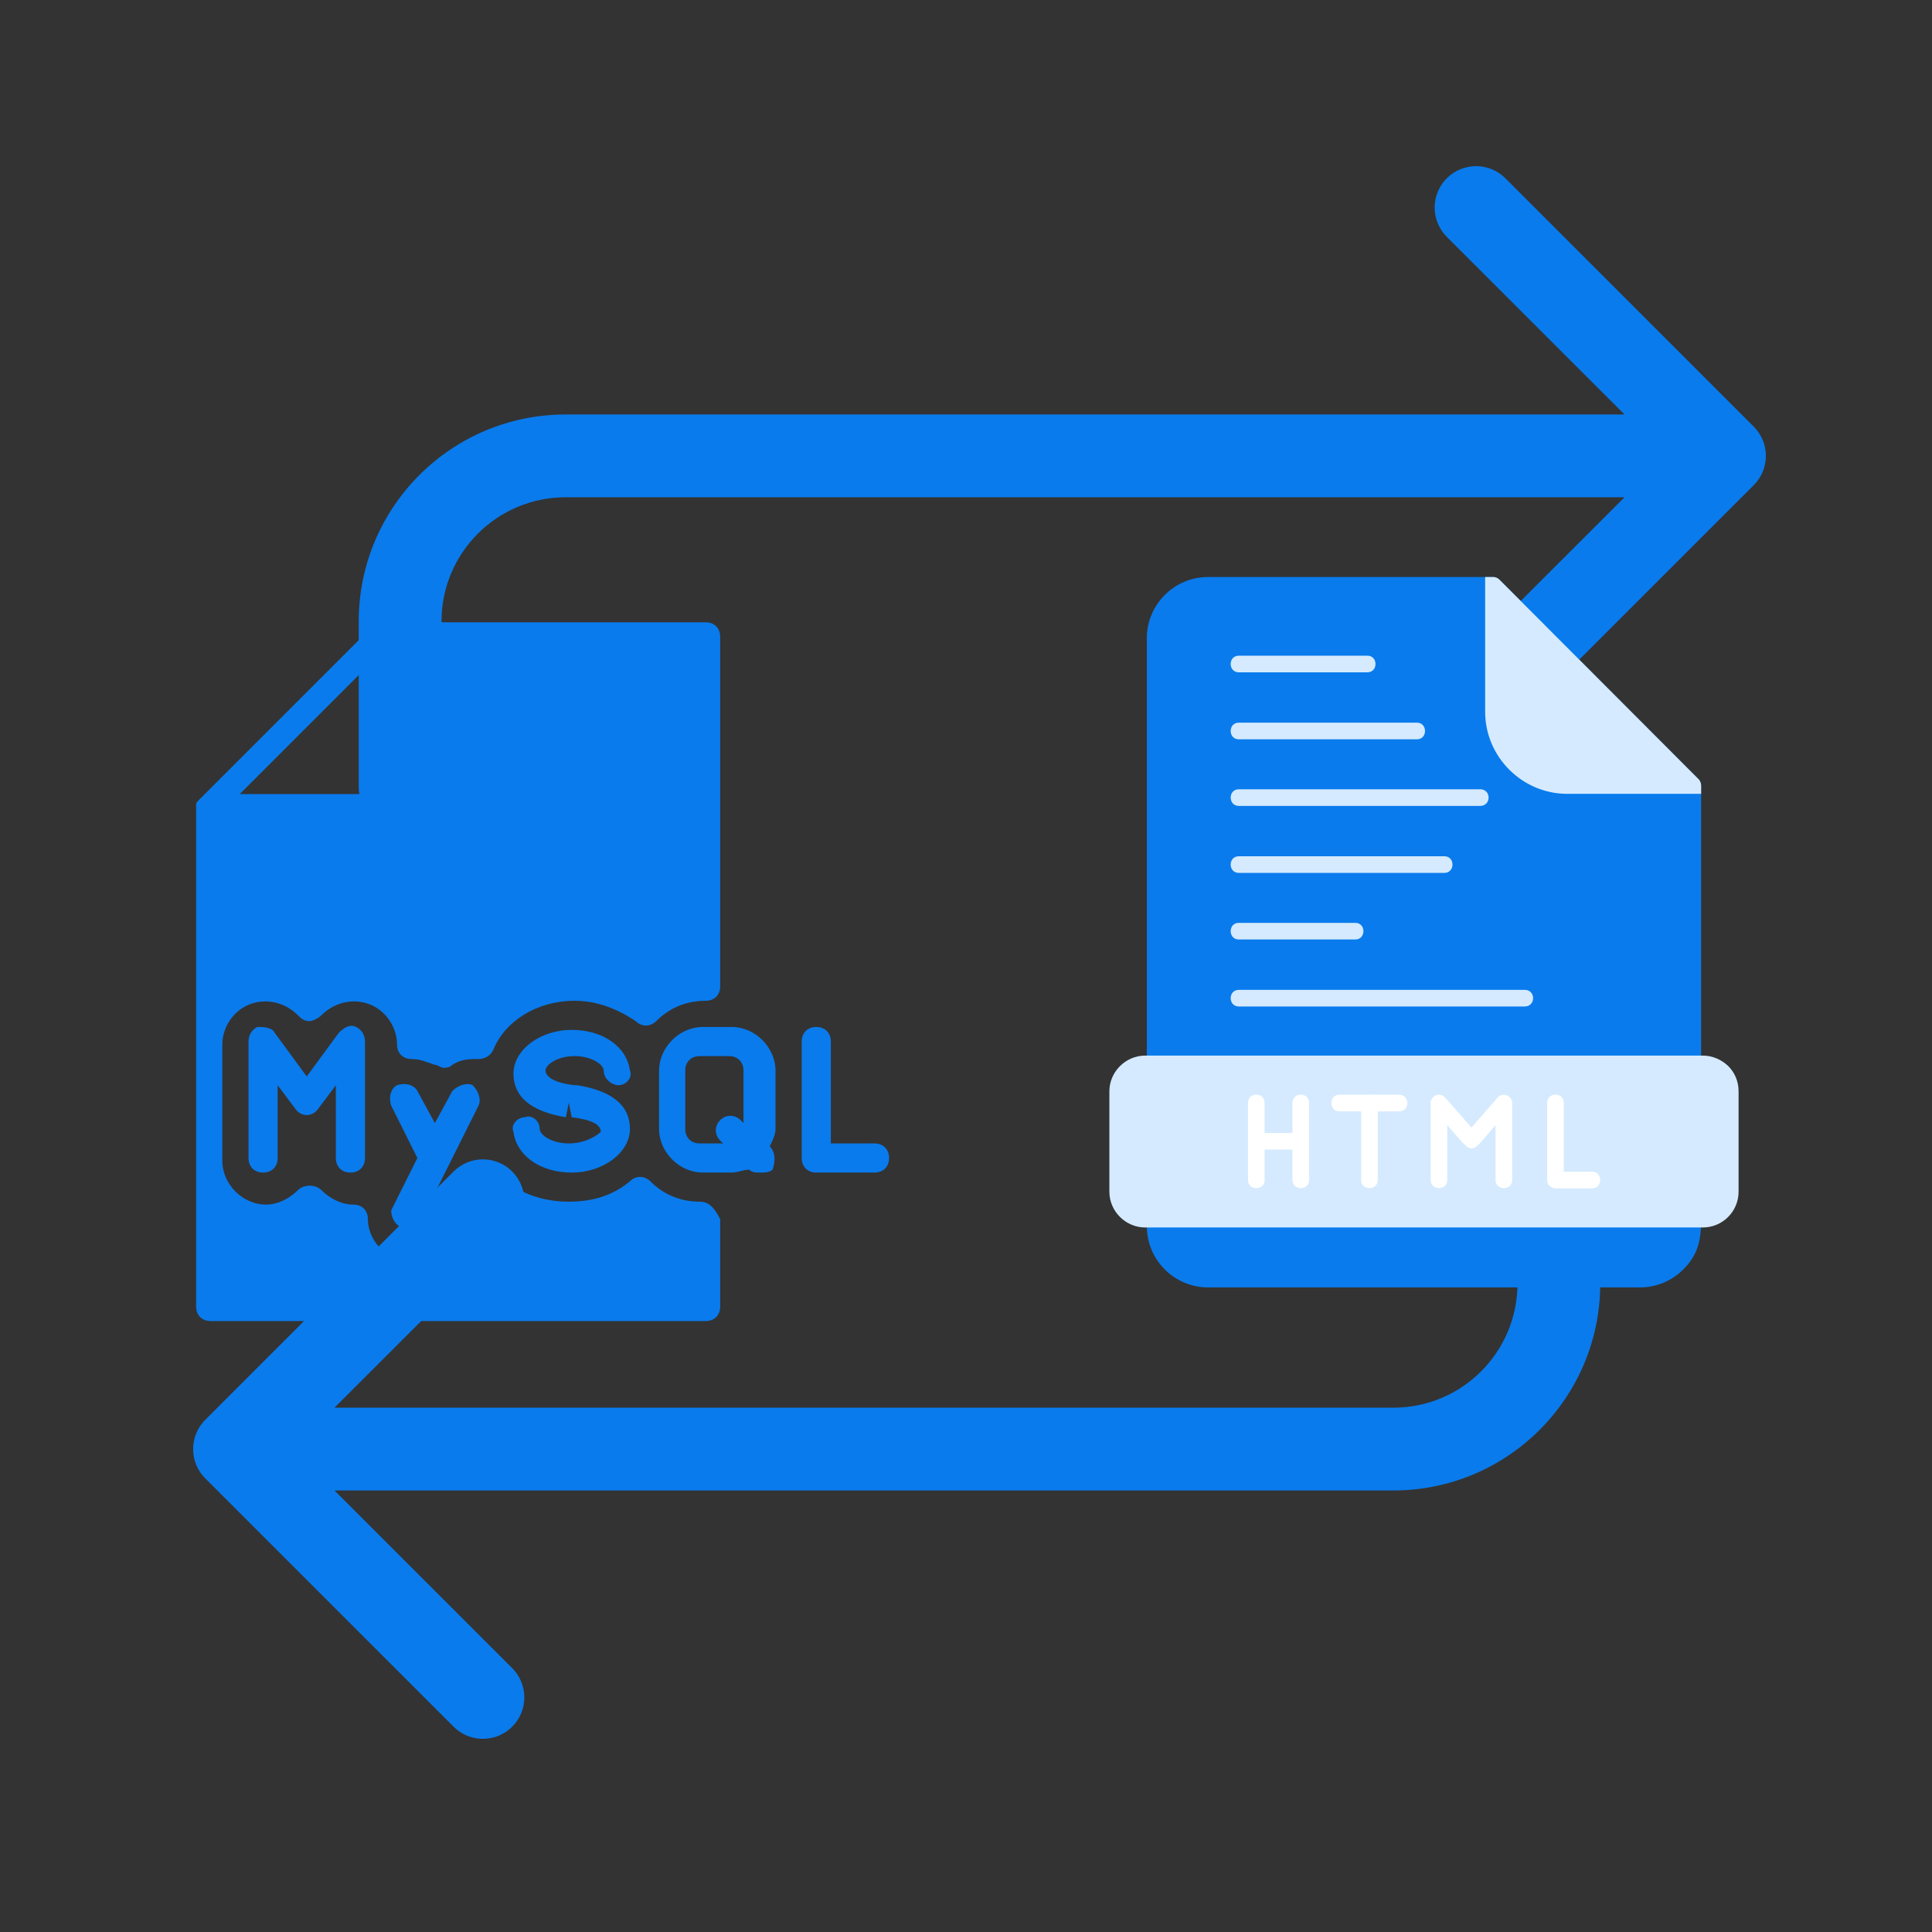 <svg xmlns="http://www.w3.org/2000/svg" xmlns:xlink="http://www.w3.org/1999/xlink" width="500" zoomAndPan="magnify" viewBox="0 0 375 375" height="500" preserveAspectRatio="xMidYMid meet" version="1.0"><rect x="0" y="0" width="375" height="375" fill="#333333" stroke="none"/><defs><clipPath id="2cced5c642"><path d="M 37.5 32.258 L 342.75 32.258 L 342.75 337.508 L 37.5 337.508 Z M 37.5 32.258 " clip-rule="nonzero"/></clipPath><clipPath id="95f9024978"><path d="M 38 120.785 L 173 120.785 L 173 256.535 L 38 256.535 Z M 38 120.785 " clip-rule="nonzero"/></clipPath><clipPath id="6588bfad54"><path d="M 215.297 204 L 337.547 204 L 337.547 239 L 215.297 239 Z M 215.297 204 " clip-rule="nonzero"/></clipPath></defs><g clip-path="url(#2cced5c642)"><path fill="#097bed" d="M 340.395 82.801 C 341.848 84.254 342.754 86.262 342.754 88.484 C 342.754 90.711 341.855 92.719 340.395 94.172 L 292.195 142.367 C 290.742 143.824 288.727 144.723 286.512 144.723 C 282.066 144.723 278.469 141.125 278.469 136.684 C 278.469 134.465 279.371 132.449 280.824 130.996 L 315.316 96.52 L 109.793 96.52 C 96.484 96.52 85.695 107.305 85.695 120.617 L 85.695 152.746 C 85.695 157.18 82.098 160.781 77.664 160.781 C 73.23 160.781 69.629 157.18 69.629 152.746 L 69.629 120.617 C 69.629 98.438 87.617 80.453 109.793 80.453 L 315.316 80.453 L 280.824 45.977 C 279.371 44.523 278.469 42.508 278.469 40.289 C 278.469 35.848 282.066 32.25 286.512 32.25 C 288.727 32.25 290.742 33.148 292.195 34.605 Z M 302.574 208.977 C 298.141 208.977 294.543 212.574 294.543 217.008 L 294.543 249.137 C 294.543 262.449 283.754 273.234 270.445 273.234 L 64.922 273.234 L 99.414 238.762 C 100.867 237.305 101.77 235.289 101.77 233.074 C 101.77 228.629 98.172 225.031 93.727 225.031 C 91.512 225.031 89.496 225.934 88.043 227.387 L 39.844 275.582 C 38.391 277.035 37.484 279.043 37.484 281.27 C 37.484 283.492 38.383 285.5 39.844 286.957 L 88.043 335.152 C 89.496 336.605 91.512 337.504 93.727 337.504 C 98.172 337.504 101.77 333.906 101.77 329.465 C 101.77 327.246 100.867 325.23 99.414 323.777 L 64.922 289.301 L 270.445 289.301 C 292.621 289.301 310.609 271.316 310.609 249.137 L 310.609 217.008 C 310.609 212.574 307.008 208.977 302.574 208.977 Z M 302.574 208.977 " fill-opacity="1" fill-rule="nonzero"/></g><g clip-path="url(#95f9024978)"><path fill="#097bed" d="M 110.402 221.941 C 107.012 221.941 104.75 220.246 104.75 219.117 C 104.75 217.422 103.055 216.293 101.926 216.855 C 100.23 216.855 99.102 218.551 99.664 219.684 C 100.23 224.203 104.75 227.594 110.969 227.594 C 117.184 227.594 122.27 223.637 122.27 219.117 C 122.27 214.598 118.879 211.77 112.098 210.641 L 111.531 210.641 C 106.445 210.074 105.883 208.379 105.883 207.816 C 105.883 206.684 108.141 204.988 111.531 204.988 C 114.922 204.988 117.184 206.684 117.184 207.816 C 117.184 209.512 118.879 210.641 120.012 210.641 C 121.707 210.641 122.836 208.945 122.27 207.816 C 121.707 203.293 117.184 199.902 110.969 199.902 C 104.75 199.902 99.664 203.859 99.664 208.379 C 99.664 212.902 103.055 215.727 109.836 216.855 L 110.402 214.031 L 110.969 216.855 C 115.488 217.422 116.617 218.551 116.617 219.684 C 116.055 220.246 113.793 221.941 110.402 221.941 Z M 135.832 233.246 C 132.441 233.246 129.051 232.117 126.227 229.289 C 125.098 228.16 123.402 228.16 122.27 229.289 C 118.879 232.117 114.922 233.246 110.402 233.246 C 105.316 233.246 100.23 231.551 97.402 228.16 C 96.84 227.594 95.707 227.027 95.145 227.027 C 94.012 227.027 93.449 227.594 92.883 228.723 L 87.23 240.027 C 84.973 243.984 79.887 245.68 75.93 243.984 C 73.102 242.289 71.406 239.461 71.406 236.637 C 71.406 234.941 70.277 233.812 68.582 233.812 C 66.32 233.812 64.062 232.68 62.367 230.984 C 61.234 229.855 58.977 229.855 57.844 230.984 C 56.148 232.68 53.891 233.812 51.629 233.812 C 47.105 233.812 43.152 229.855 43.152 225.332 L 43.152 202.727 C 43.152 199.336 45.41 195.945 48.801 194.816 C 52.195 193.688 55.586 194.816 57.844 197.078 C 58.41 197.641 58.977 198.207 60.105 198.207 C 60.672 198.207 61.801 197.641 62.367 197.078 C 64.625 194.816 68.016 193.688 71.406 194.816 C 74.801 195.945 77.059 199.336 77.059 202.727 C 77.059 204.422 78.191 205.555 79.887 205.555 C 81.582 205.555 82.711 206.121 84.406 206.684 C 84.973 206.684 85.535 207.25 86.102 207.25 C 86.668 207.25 87.23 207.25 87.797 206.684 C 89.492 205.555 91.188 205.555 92.883 205.555 C 94.012 205.555 95.145 204.988 95.707 203.859 C 97.969 198.207 104.188 194.25 111.531 194.25 C 116.055 194.25 120.008 195.945 123.402 198.207 C 124.531 199.336 126.227 199.336 127.355 198.207 C 130.184 195.383 133.574 194.25 136.965 194.25 C 138.66 194.25 139.789 193.121 139.789 191.426 L 139.789 123.609 C 139.789 121.914 138.66 120.785 136.965 120.785 L 74.797 120.785 C 74.797 120.785 74.797 120.785 74.234 120.785 C 74.234 120.785 74.234 120.785 73.668 120.785 C 73.102 120.785 72.539 121.348 72.539 121.348 L 38.629 155.258 C 38.066 155.82 38.066 155.82 38.066 156.387 C 38.066 156.387 38.066 156.387 38.066 156.953 C 38.066 156.953 38.066 156.953 38.066 157.52 L 38.066 253.59 C 38.066 255.285 39.195 256.418 40.891 256.418 L 136.965 256.418 C 138.66 256.418 139.789 255.285 139.789 253.59 L 139.789 236.637 C 138.66 234.375 137.527 233.246 135.832 233.246 Z M 70.844 129.824 L 70.844 154.125 L 46.543 154.125 Z M 169.742 221.941 L 161.266 221.941 L 161.266 202.164 C 161.266 200.469 160.133 199.336 158.438 199.336 C 156.742 199.336 155.613 200.469 155.613 202.164 L 155.613 224.77 C 155.613 226.465 156.742 227.594 158.438 227.594 L 169.742 227.594 C 171.438 227.594 172.566 226.465 172.566 224.77 C 172.566 223.074 171.438 221.941 169.742 221.941 Z M 149.398 222.508 C 149.961 221.379 150.527 220.246 150.527 219.117 L 150.527 207.816 C 150.527 203.293 146.57 199.336 142.051 199.336 L 136.398 199.336 C 131.879 199.336 127.922 203.293 127.922 207.816 L 127.922 219.117 C 127.922 223.637 131.879 227.594 136.398 227.594 L 142.051 227.594 C 143.18 227.594 144.312 227.027 145.441 227.027 C 146.008 227.594 146.57 227.594 147.703 227.594 C 148.266 227.594 149.398 227.594 149.961 227.027 C 150.527 225.332 150.527 223.637 149.398 222.508 Z M 144.312 217.988 L 143.746 217.422 C 142.613 216.293 140.918 216.293 139.789 217.422 C 138.66 218.551 138.66 220.246 139.789 221.379 L 140.355 221.941 L 135.832 221.941 C 134.137 221.941 133.008 220.812 133.008 219.117 L 133.008 207.816 C 133.008 206.121 134.137 204.988 135.832 204.988 L 141.484 204.988 C 143.18 204.988 144.312 206.121 144.312 207.816 Z M 78.191 238.332 C 78.754 238.332 78.754 238.898 79.32 238.898 C 80.449 238.898 81.582 238.332 81.582 237.203 L 92.883 214.598 C 93.449 213.465 92.883 211.77 91.754 210.641 C 90.621 210.074 88.926 210.641 87.797 211.77 L 84.406 217.988 L 81.016 211.77 C 80.449 210.641 78.754 210.074 77.059 210.641 C 75.93 211.207 75.363 212.902 75.93 214.598 L 81.016 224.77 L 75.93 234.941 C 75.93 236.07 76.496 237.766 78.191 238.332 Z M 68.016 227.594 C 69.711 227.594 70.844 226.465 70.844 224.77 L 70.844 202.164 C 70.844 201.031 70.277 199.902 69.148 199.336 C 68.016 198.773 66.887 199.336 65.758 200.469 L 59.539 208.945 L 53.324 200.469 C 52.758 199.336 51.062 199.336 49.934 199.336 C 48.801 199.902 48.238 201.031 48.238 202.164 L 48.238 224.77 C 48.238 226.465 49.367 227.594 51.062 227.594 C 52.758 227.594 53.891 226.465 53.891 224.77 L 53.891 210.641 L 57.281 215.16 C 58.41 216.855 60.672 216.855 61.801 215.16 L 65.191 210.641 L 65.191 224.77 C 65.191 226.465 66.32 227.594 68.016 227.594 Z M 68.016 227.594 " fill-opacity="1" fill-rule="nonzero"/></g><path fill="#097bed" d="M 222.676 236.473 C 222.598 236.395 222.598 236.23 222.598 236.148 L 222.598 123.875 C 222.598 117.332 227.93 112 234.473 112 L 289.883 112 C 290.367 112 290.77 112.242 291.094 112.566 L 329.785 151.336 C 330.027 151.66 330.188 152.062 330.188 152.469 L 330.188 236.148 C 330.188 236.23 330.188 236.312 330.188 236.395 C 330.188 236.473 330.188 236.555 330.188 236.637 C 330.188 240.512 329.703 243.422 326.715 246.41 C 324.617 248.508 321.629 249.883 318.395 249.883 L 234.473 249.883 C 227.93 249.883 222.598 244.551 222.598 238.008 C 222.598 237.605 222.598 237.039 222.676 236.473 Z M 222.676 236.473 " fill-opacity="1" fill-rule="nonzero"/><path fill="#d5eafe" d="M 288.266 112 L 289.883 112 C 290.367 112 290.77 112.242 291.094 112.566 L 329.785 151.336 C 330.027 151.66 330.188 152.062 330.188 152.469 L 330.188 154.082 L 304.18 154.082 C 295.457 154.082 288.266 146.895 288.266 138.172 Z M 288.266 112 " fill-opacity="1" fill-rule="nonzero"/><g clip-path="url(#6588bfad54)"><path fill="#d5eafe" d="M 222.273 204.891 L 330.512 204.891 C 332.449 204.891 334.148 205.699 335.441 206.91 C 336.73 208.203 337.457 209.898 337.457 211.836 L 337.457 231.305 C 337.457 235.102 334.391 238.25 330.512 238.25 L 222.273 238.25 C 218.477 238.25 215.328 235.102 215.328 231.305 L 215.328 211.836 C 215.328 208.039 218.477 204.891 222.273 204.891 Z M 222.273 204.891 " fill-opacity="1" fill-rule="nonzero"/></g><path fill="#d5eafe" d="M 240.449 130.496 C 238.348 130.496 238.348 127.266 240.449 127.266 L 265.406 127.266 C 267.508 127.266 267.508 130.496 265.406 130.496 Z M 240.449 130.496 " fill-opacity="1" fill-rule="nonzero"/><path fill="#d5eafe" d="M 240.449 143.5 C 238.348 143.5 238.348 140.27 240.449 140.27 L 275.02 140.27 C 277.121 140.27 277.121 143.5 275.02 143.5 Z M 240.449 143.5 " fill-opacity="1" fill-rule="nonzero"/><path fill="#d5eafe" d="M 240.449 156.426 C 238.348 156.426 238.348 153.195 240.449 153.195 L 287.297 153.195 C 289.48 153.195 289.48 156.426 287.297 156.426 Z M 240.449 156.426 " fill-opacity="1" fill-rule="nonzero"/><path fill="#d5eafe" d="M 240.449 169.43 C 238.348 169.43 238.348 166.199 240.449 166.199 L 280.352 166.199 C 282.449 166.199 282.449 169.43 280.352 169.43 Z M 240.449 169.43 " fill-opacity="1" fill-rule="nonzero"/><path fill="#d5eafe" d="M 240.449 182.355 C 238.348 182.355 238.348 179.125 240.449 179.125 L 263.066 179.125 C 265.164 179.125 265.164 182.355 263.066 182.355 Z M 240.449 182.355 " fill-opacity="1" fill-rule="nonzero"/><path fill="#d5eafe" d="M 240.449 195.359 C 238.348 195.359 238.348 192.129 240.449 192.129 L 295.941 192.129 C 298.121 192.129 298.121 195.359 295.941 195.359 Z M 240.449 195.359 " fill-opacity="1" fill-rule="nonzero"/><path fill="#ffffff" d="M 280.918 229.043 C 280.918 231.141 277.684 231.141 277.684 229.043 L 277.684 214.098 C 277.684 212.645 279.543 211.836 280.594 213.129 L 285.602 218.863 L 290.691 213.047 C 291.66 211.918 293.516 212.645 293.516 214.098 L 293.516 229.043 C 293.516 231.141 290.285 231.141 290.285 229.043 L 290.285 218.379 C 285.035 224.355 286.328 224.52 280.918 218.379 Z M 280.918 229.043 " fill-opacity="1" fill-rule="nonzero"/><path fill="#ffffff" d="M 300.301 214.098 C 300.301 211.918 303.535 211.918 303.535 214.098 L 303.535 227.426 L 309.027 227.426 C 311.125 227.426 311.125 230.656 309.027 230.656 L 301.918 230.656 C 301.031 230.656 300.301 229.93 300.301 229.043 Z M 300.301 214.098 " fill-opacity="1" fill-rule="nonzero"/><path fill="#ffffff" d="M 259.996 215.715 C 257.895 215.715 257.895 212.484 259.996 212.484 L 271.547 212.484 C 273.727 212.484 273.727 215.715 271.547 215.715 Z M 259.996 215.715 " fill-opacity="1" fill-rule="nonzero"/><path fill="#ffffff" d="M 267.426 229.043 C 267.426 231.141 264.195 231.141 264.195 229.043 L 264.195 214.098 C 264.195 211.918 267.426 211.918 267.426 214.098 Z M 267.426 229.043 " fill-opacity="1" fill-rule="nonzero"/><path fill="#ffffff" d="M 243.84 223.145 C 241.742 223.145 241.742 219.914 243.84 219.914 L 252.484 219.914 C 254.664 219.914 254.664 223.145 252.484 223.145 Z M 243.84 223.145 " fill-opacity="1" fill-rule="nonzero"/><path fill="#ffffff" d="M 245.457 229.043 C 245.457 231.141 242.227 231.141 242.227 229.043 L 242.227 214.098 C 242.227 211.918 245.457 211.918 245.457 214.098 Z M 245.457 229.043 " fill-opacity="1" fill-rule="nonzero"/><path fill="#ffffff" d="M 254.098 229.043 C 254.098 231.141 250.867 231.141 250.867 229.043 L 250.867 214.098 C 250.867 211.918 254.098 211.918 254.098 214.098 Z M 254.098 229.043 " fill-opacity="1" fill-rule="nonzero"/></svg>
